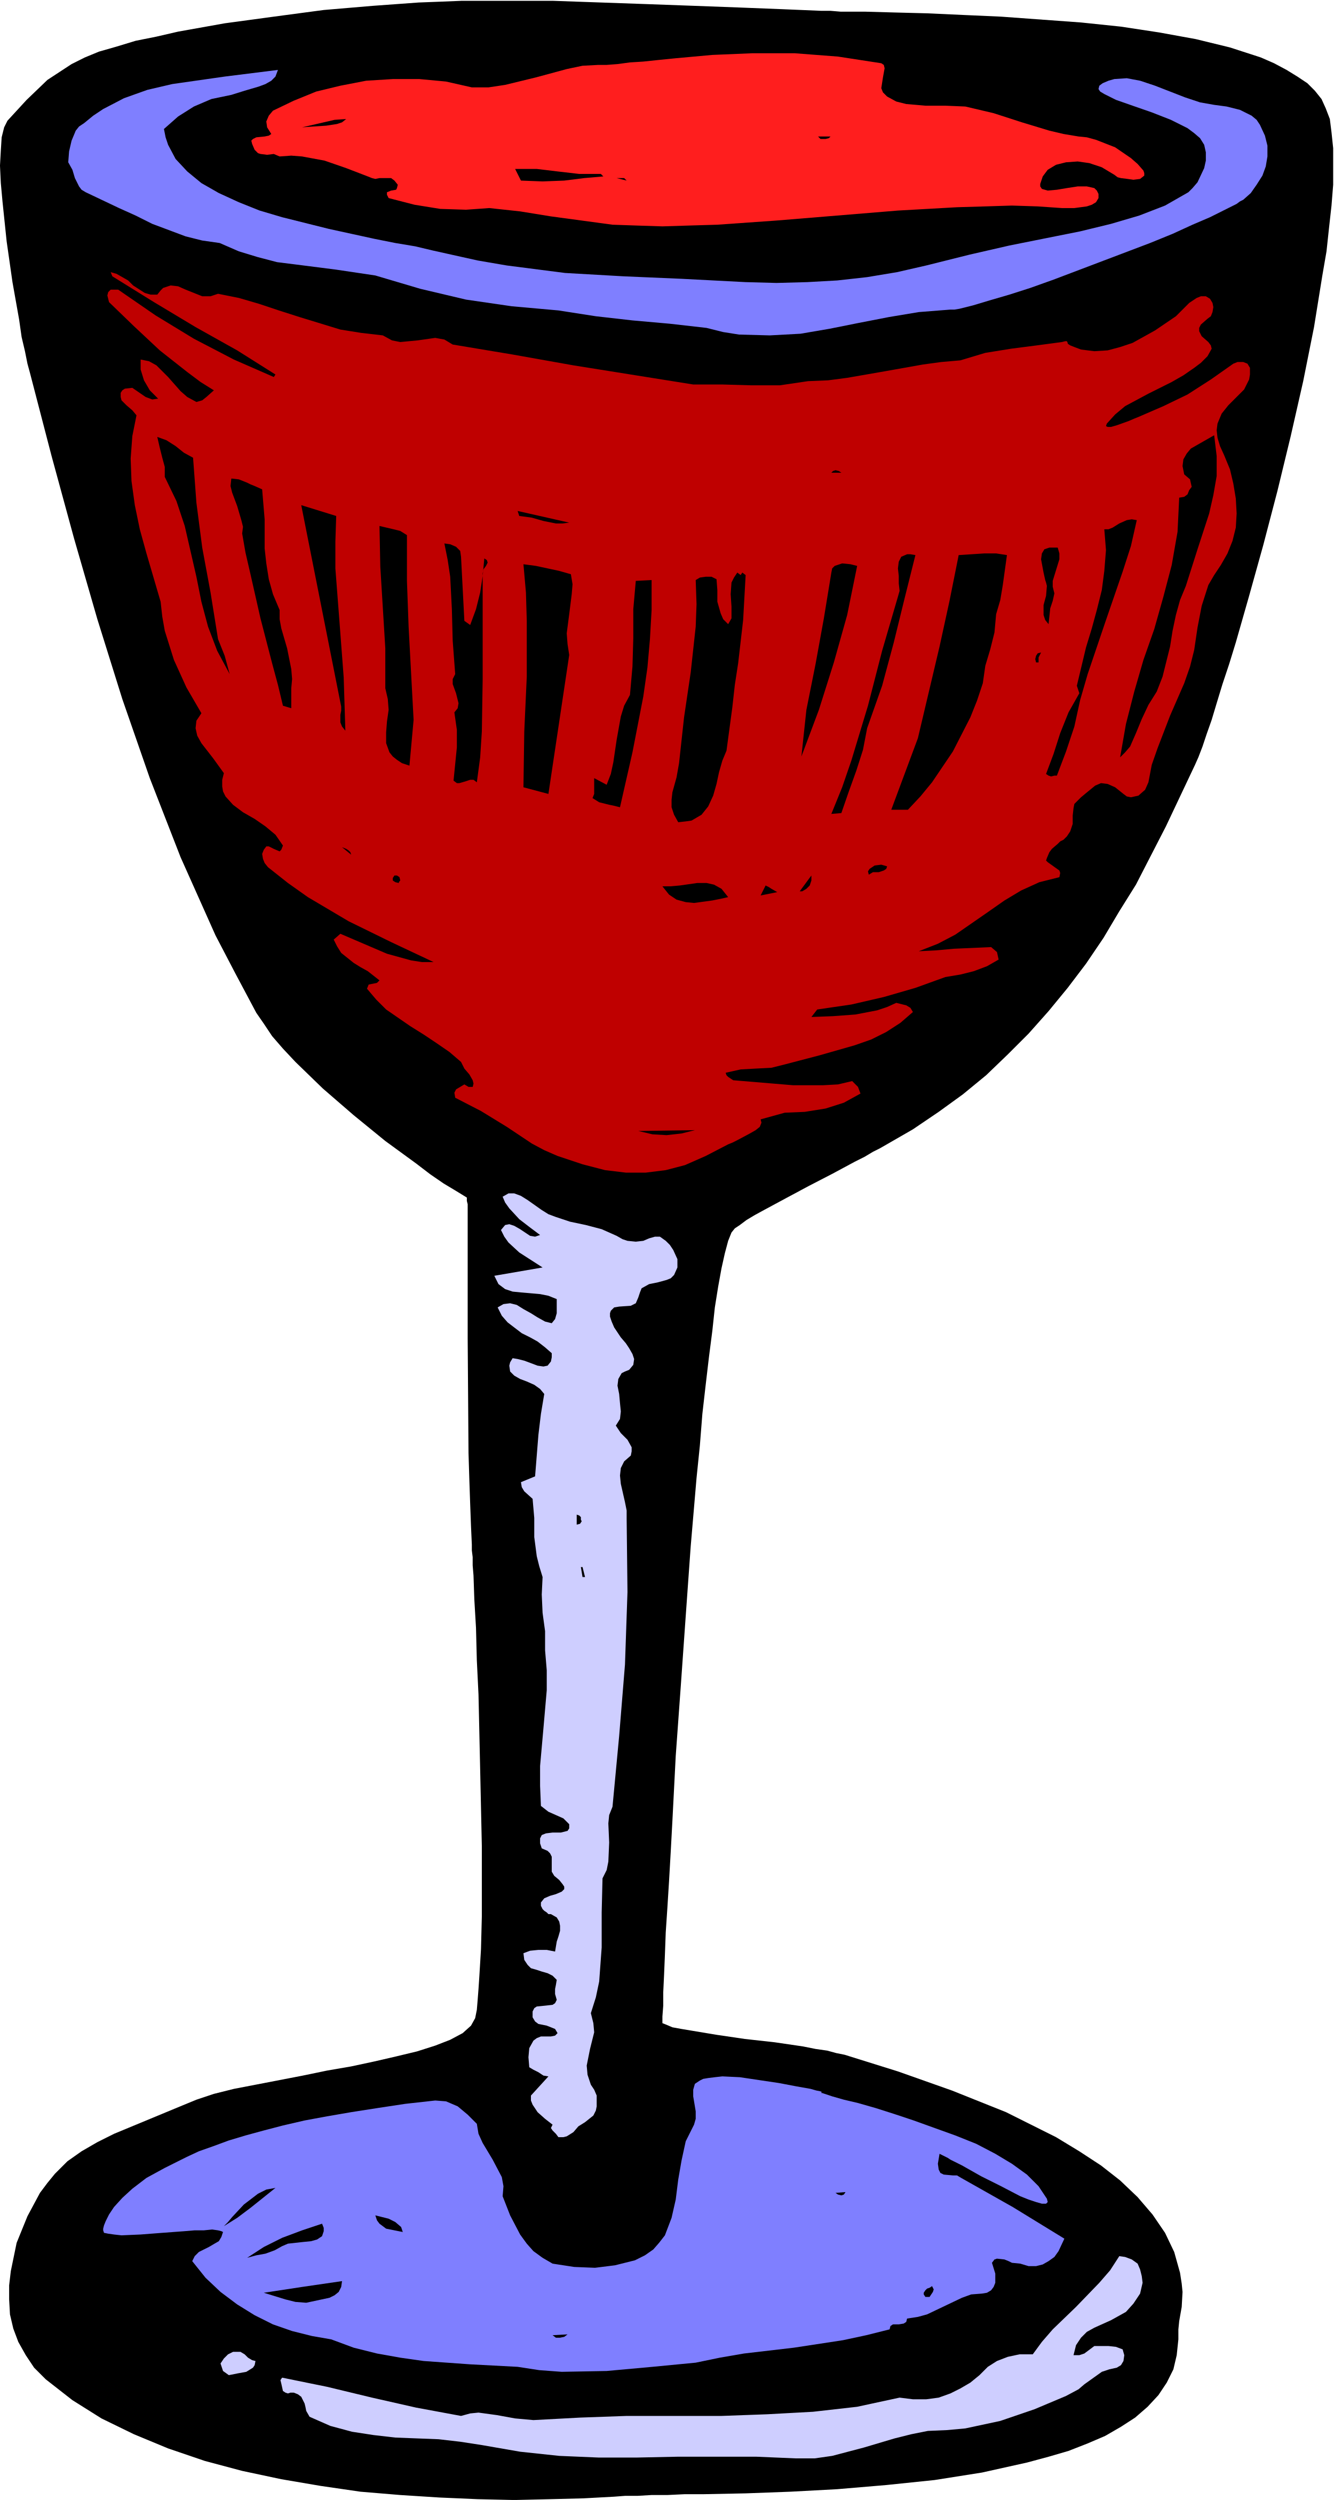 <svg xmlns="http://www.w3.org/2000/svg" fill-rule="evenodd" height="3.004in" preserveAspectRatio="none" stroke-linecap="round" viewBox="0 0 1603 3004" width="1.603in"><style>.brush1{fill:#000}.pen1{stroke:none}.brush2{fill:#7f7fff}.brush5{fill:#ceceff}</style><path class="pen1 brush1" d="M554 1h111l114 4 55 2 54 2 51 2 48 2h11l12 1h29l36 1 39 1 44 2 45 2 96 7 48 5 46 7 44 8 41 10 37 12 16 7 15 8 13 8 12 8 9 9 8 10 5 11 5 13 2 16 2 19v44l-2 25-3 27-3 28-5 29-10 62-13 65-15 66-16 66-17 65-17 61-16 56-8 26-8 24-7 23-6 20-6 17-5 15-5 13-4 9-35 74-36 70-20 32-19 32-21 31-22 29-23 28-24 27-25 25-26 25-28 23-29 21-31 21-33 19-7 4-8 4-10 6-12 6-26 14-29 15-28 15-26 14-11 6-10 6-8 6-6 4-4 5-4 10-4 15-4 18-4 22-4 25-3 28-4 31-4 34-4 35-3 38-4 39-7 82-6 84-6 85-6 83-4 78-2 37-2 35-2 32-2 30-1 27-1 24-1 21v16l-1 13v8l5 2 7 3 11 2 12 2 30 5 34 5 36 4 34 5 15 3 14 2 11 3 10 2 64 20 65 23 65 26 60 30 28 17 26 17 23 18 21 20 18 21 15 22 11 23 7 25 2 13 1 10-1 18-3 17-1 10v12l-2 19-4 17-8 16-10 15-13 14-15 13-17 11-19 11-21 9-23 9-24 7-26 7-54 12-57 9-58 6-59 5-56 3-54 2-50 1h-23l-21 1h-19l-17 1h-15l-13 1-37 2-40 1-43 1-44-1-46-2-47-3-48-4-48-7-47-8-47-10-45-12-44-15-41-17-39-19-35-22-32-25-14-14-10-15-9-16-6-16-4-17-1-18v-17l2-17 7-34 13-32 15-28 9-12 9-11 15-15 17-12 19-11 20-10 82-34 17-7 21-7 24-6 26-5 57-11 29-6 29-5 28-6 26-6 25-6 22-7 18-7 15-8 10-9 5-9 2-10 1-12 1-13 1-15 2-33 1-39v-85l-2-92-2-90-2-41-1-39-2-34-1-29-1-12v-10l-1-8v-7l-1-22-1-27-1-29-1-32-1-138v-161l-1-4v-4l-13-8-15-9-16-11-17-13-37-27-38-31-37-32-33-32-15-16-13-15-10-15-9-13-25-47-24-46-42-94-37-95-33-95-30-96-28-97-27-99-26-100-3-11-3-15-4-17-3-21-8-45-7-49-5-48-2-22-1-21 1-18 1-16 3-12 4-8 23-25 25-24 29-19 16-8 17-7 21-6 23-7 25-5 26-6 56-10 59-8 60-8 59-5 55-4 26-1 25-1z"/><path class="pen1 brush2" d="m334 84-3 8-5 5-7 4-8 3-17 5-16 5-24 5-21 9-19 12-17 15 2 10 3 9 9 17 14 15 17 14 21 12 24 11 25 10 27 8 56 14 55 12 25 5 24 4 21 5 18 4 36 8 35 6 70 9 70 4 70 3 77 4 37 1 37-1 36-2 36-4 36-6 35-8 52-13 48-11 45-9 40-8 37-9 34-10 31-12 28-16 5-5 6-7 8-17 2-9v-10l-2-9-5-8-7-6-8-6-20-10-23-9-23-8-20-7-8-4-6-3-5-3-2-3 1-4 4-3 7-3 7-2 15-1 16 3 18 6 36 14 18 6 17 3 15 2 16 4 14 7 6 5 4 6 6 13 3 12v13l-2 12-4 11-7 11-7 10-9 8-4 2-4 3-14 7-18 9-21 9-24 11-27 11-116 44-28 10-25 8-24 7-20 6-16 4-6 1h-5l-38 3-36 6-36 7-35 7-35 6-37 2-37-1-19-3-20-5-44-5-45-4-44-5-45-7-56-5-55-8-55-13-54-16-47-7-47-6-24-3-23-6-23-7-23-10-21-3-20-5-40-15-20-10-20-9-40-19-5-3-3-4-5-10-3-10-5-9 1-13 3-13 5-12 4-5 6-4 11-9 12-8 25-13 28-10 30-7 63-9 64-8z"/><path class="pen1" style="fill:#ff1e1e" d="m1059 76 3 2 1 4-2 11-2 13 2 5 5 5 11 6 12 3 23 2h24l24 1 34 8 34 11 33 10 17 4 18 3 10 1 11 3 23 9 19 13 8 7 7 8 1 3v3l-5 4-8 1-7-1-8-1-4-1-4-3-15-9-15-5-14-2-14 1-12 3-10 6-6 8-3 9v3l2 3 7 2 11-1 12-2 13-2h11l9 2 3 3 2 4v5l-3 5-5 3-6 2-15 2h-15l-29-2-31-1-32 1-34 1-71 4-146 12-71 5-34 1-32 1-31-1-29-1-74-10-37-6-37-4-28 2-31-1-31-5-31-8-2-4v-3l5-2 6-1 1-2 1-4-4-5-4-3h-14l-5 1-4-1-5-2-26-10-26-9-27-5-13-1-14 1-7-3-8 1-8-1-3-1-4-4-3-7-1-4 2-2 4-2 10-1 5-1 3-2-5-8-1-7 3-7 5-6 25-12 27-11 29-7 31-6 32-2h32l32 3 31 7h20l20-3 37-9 37-10 19-4 19-1h10l13-1 15-2 16-1 19-2 20-2 44-4 48-2h51l52 4 52 8z"/><path class="pen1 brush1" d="m416 143-5 4-6 2-13 2-15 1-14 1 26-6 13-3 14-1zm582 21-2 2-4 1h-6l-3-3h15zm-276 45 3 3-23 2-24 3-26 1-26-1-7-14h26l25 3 26 3h26zm31 8-12-3h9l3 3z"/><path class="pen1" style="fill:#bf0000" d="m189 354 4-5 3-3 9-3 9 1 9 4 20 8h10l9-3 25 5 24 7 24 8 25 8 49 15 25 4 26 3 11 6 10 2 21-2 21-3 11 2 10 6 72 12 73 13 144 23h35l35 1h34l34-5 24-1 23-3 46-8 45-8 22-3 23-2 30-9 31-5 31-4 30-4 4-1h2l1 2v1l3 2 5 2 8 3 16 2 16-1 15-4 15-5 27-15 25-17 16-16 9-6 5-2h6l5 3 3 5 1 5-1 6-2 5-4 3-8 7-2 4v4l3 6 8 7 3 4 1 4-5 9-8 8-8 6-13 9-14 8-28 14-28 15-12 10-10 11-1 3 2 1h4l7-2 14-5 7-3 5-2 30-13 29-14 28-18 27-19 5-2h7l5 2 3 5v8l-1 6-6 12-9 9-10 10-8 10-5 12-1 8 1 9 3 10 5 11 7 17 4 17 3 18 1 18-1 17-4 16-6 15-8 14-8 12-7 12-8 25-5 26-4 27-5 20-7 20-17 39-15 39-7 20-4 21-4 9-8 7-9 2-5-1-4-3-10-8-9-4-8-1-7 3-11 9-6 5-5 5-3 3-1 5-1 9v10l-3 9-4 6-4 4-4 2-3 3-7 6-3 4-3 7-1 3 2 2 14 10 1 3-1 5-24 6-22 10-20 12-20 14-39 27-21 11-23 9 20-1 22-2 45-2 7 6 2 9-14 8-16 6-16 4-18 3-36 13-38 11-39 9-41 6-7 9 26-1 27-2 26-5 12-4 11-5 12 3 5 3 3 5-15 13-17 11-18 9-20 7-42 12-42 11-16 4-19 1-18 1-18 4 1 3 2 2 6 4 72 6h36l18-1 17-4 7 7 3 8-20 11-22 7-25 4-24 1-29 8 1 4-2 5-5 4-7 4-15 8-6 3-5 2-27 14-25 11-23 6-24 3h-24l-25-3-27-7-30-10-16-7-15-8-30-20-31-19-31-16-1-6 2-4 10-6 5 3h5l1-4-1-4-4-7-6-7-4-8-14-12-16-11-15-10-16-10-29-20-12-12-11-13 2-5 10-2 3-3-14-11-9-5-8-5-15-12-5-8-4-8 8-7 56 24 29 8 13 2h14l-51-24-51-25-49-29-24-17-24-19-4-5-2-5-1-6 2-5 3-4h3l6 3 7 3 2-2 2-5-9-13-12-10-13-9-14-8-12-9-9-10-3-6-1-6v-8l2-8-13-18-14-18-5-9-2-9 1-9 6-9-18-31-15-33-11-35-3-17-2-18-17-58-8-29-6-29-4-29-1-27 2-27 5-25-5-6-7-6-6-6-1-4v-5l2-3 3-2 9-1 16 11 8 3 7-1-10-10-7-12-4-13v-12l10 2 9 5 14 14 15 17 8 7 11 6 7-2 5-4 9-8-16-10-16-12-33-26-31-29-30-29-2-8 1-4 3-3h9l45 31 46 28 48 25 48 21 2-3-46-29-50-28-50-30-50-31-2-5 7 2 14 8 6 6 14 9 7 2h8z"/><path class="pen1 brush1" d="m232 550 4 54 7 54 10 54 9 56 8 20 6 22-15-28-11-29-8-30-6-30-14-61-10-30-14-29v-12l-3-11-3-12-3-13 11 4 11 7 10 8 11 6zm83 38 3 36v35l2 18 3 19 5 18 8 19v11l2 11 7 24 5 25 1 12-1 11v24l-10-3-6-25-7-26-14-54-12-53-6-26-4-23 1-8-2-8-5-17-6-16-2-8 1-9 9 1 10 4 4 2 5 2 9 4zm1144-65 3 25v24l-4 23-5 22-14 43-14 44-7 17-5 18-4 19-3 19-9 36-7 18-10 16-8 17-7 17-7 16-6 7-6 6 7-40 10-39 11-38 13-37 11-39 10-38 7-40 2-41 6-1 4-3 2-5 3-4-2-9-7-6-2-10 1-8 4-7 5-6 14-8 14-8zm-448 45h-12l2-2 3-1 4 1 3 2zm-607 52-1 31v32l5 65 5 66 2 64-4-5-2-5v-9l1-5v-5l-2-10-46-232 42 13zm280 8-8 1h-8l-15-3-14-4-15-2-2-6 62 14zm-195 15v55l2 55 6 112-5 55-9-3-6-4-5-4-4-5-4-11v-13l1-13 2-14-1-13-3-13v-48l-6-98-1-49 17 4 8 2 8 5zm65 26 4 77 7 5 7-19 5-20 3-20 2-21 3 2 1 3-2 4-3 4-1 5v127l-1 63-2 31-4 30-4-3h-4l-6 2-7 2h-3l-4-3 4-40v-21l-3-21 4-5 1-6-3-12-4-11v-6l3-6-3-40-1-38-2-39-3-20-4-20 7 1 7 3 5 5 1 7zm812-44-7 31-10 31-21 61-21 62-9 31-7 32-10 30-11 29h-3l-4 1-3-1-3-2 9-24 8-25 10-25 13-23-3-9 11-46 7-23 6-22 6-24 3-23 2-25-2-25h5l5-2 8-5 9-4 6-1 6 1zm-680 65 2 12-1 12-3 24-3 23 1 13 2 13-25 167-30-8 1-67 3-66v-67l-1-34-3-34 15 2 28 6 14 4zm414-23-13 52-13 53-14 52-18 51-5 26-8 25-9 25-9 26-12 1 13-32 11-32 20-66 17-66 19-65 2-7-1-9v-9l-1-9 1-8 3-6 7-3h4l6 1zm171-9 2 7v7l-8 26v7l2 8-2 9-3 9-2 19-4-5-2-6v-12l3-11 1-12-1-4-1-3-2-9-3-16 1-7 3-5 6-2h10v-1 1zm-61 9-5 36-3 18-5 17-2 22-5 20-6 20-3 21-7 21-8 20-21 41-25 37-14 17-15 16h-20l32-86 26-110 12-55 11-55 31-2h14l13 2zm-180 13-12 59-16 57-18 57-21 56 6-56 11-55 10-55 9-55 1-5 3-3 9-3 10 1 8 2zm-138 8 4 3-3 54-6 52-4 26-3 27-7 52-5 12-4 14-3 14-4 14-6 13-8 10-12 7-7 1-9 1-5-9-3-9v-9l1-9 5-18 3-17 6-55 8-54 6-55 1-27-1-29 5-3 7-1h7l6 3 1 13v14l4 14 3 7 6 6 4-7v-14l-1-15 1-14 3-6 4-6 4 3 2-3zm-109 9v36l-2 35-3 34-5 35-13 67-15 66-8-2-5-1-4-1-8-2-8-5 2-5v-19l15 8 5-13 3-14 4-27 5-28 4-13 7-13 3-34 1-34v-35l3-34 19-1zm468 87-3 6v6h-3l-1-4 1-4 2-3 4-1zm-830 240 1 3-11-9 5 2 3 2 2 2zm59 30 1 4-1 1-1 2-4-1-3-2v-3l2-3h3l3 2zm586-13-1 3-3 2-6 2h-7l-5 3-1-4 2-3 6-4 8-1 7 2zm-102 30h-3l14-19v6l-2 6-4 4-5 3zm-89 7-9 2-10 2-22 3-10-1-11-3-9-6-8-10h10l11-1 21-3h11l9 2 9 5 8 10zm59-6-20 4 6-12 4 2 3 2 7 4zm-409 87 12 2-12-2zm223 198 12-1-12 1zm87 1-16 4-18 2-17-1-17-4 68-1z"/><path class="pen1 brush5" d="m667 1462 18 6 19 4 19 5 18 8 7 4 6 2 10 1 9-1 7-3 7-2h6l7 5 5 5 4 6 5 11v10l-4 9-4 4-5 2-11 3-10 2-9 5-2 5-2 6-3 7-6 3-14 1-6 1-4 4-1 3v4l2 6 3 7 8 12 6 7 4 6 4 7 2 6-1 7-5 6-5 2-4 2-4 7-1 8 2 10 1 11 1 10-1 9-5 8 6 9 8 8 5 9v5l-1 5-8 7-4 8-1 9 1 10 5 22 2 10v10l1 88-3 87-7 86-8 85-4 10-1 10 1 23-1 23-2 10-5 10-1 41v42l-3 41-4 19-6 19 3 12 1 11-5 20-4 20 1 11 4 12 4 6 3 7v13l-1 5-3 6-10 8-8 5-6 7-8 5-4 1h-6l-3-4-4-4-2-3 2-4-9-7-9-8-6-9-2-5v-6l21-23-6-1-6-4-6-3-5-3-1-12 1-11 5-9 4-3 5-2h12l5-1 3-3-3-5-10-4-10-2-4-3-3-5v-7l2-4 3-2 10-1 9-1 3-2 2-4-2-7v-6l1-5 1-6-5-5-6-3-7-2-6-2-7-2-4-4-4-6-1-8 8-3 10-1h10l10 2 2-12 2-6 2-7v-6l-1-5-3-5-7-4h-3l-2-2-3-2-2-2-2-4v-4l4-5 7-3 7-2 7-3 3-3v-3l-2-3-4-5-6-5-3-5v-18l-2-4-3-3-7-3-2-6v-6l2-4 5-2 8-1h10l8-2 2-3v-5l-7-7-18-8-9-7-1-24v-24l4-45 4-46v-24l-2-24v-23l-3-22-1-22 1-21-4-13-3-12-3-23v-23l-2-23-10-9-3-5-1-6 17-7 4-50 3-25 4-24-5-6-7-5-9-4-8-3-7-4-5-5-1-7 1-4 3-5 6 1 8 2 16 6 7 1 5-1 4-5 1-5v-5l-8-7-9-7-9-5-10-5-17-13-7-8-5-10 7-4 8-1 8 2 8 5 9 5 8 5 9 5 8 2 4-5 2-7v-17l-10-4-10-2-23-2-10-1-9-3-8-6-5-10 58-10-28-18-13-12-5-7-4-8 5-6 5-1 6 2 7 4 12 8 6 1 6-2-12-9-13-10-12-13-5-7-3-7 7-4h7l8 3 8 5 17 12 8 5 8 3z"/><path class="pen1 brush1" d="m699 1828-2 3-4 1v-12l3 1 2 2v3l1 2zm-1 55h2l3 12h-3l-2-12z"/><path class="pen1 brush2" d="m1258 2642 1 4-2 2h-5l-7-2-9-3-10-4-23-12-24-12-23-13-10-5-4-2-3-2-6-3-4-2-2 12 1 7 2 4 4 2 11 1h5l5 3 62 35 62 38-7 15-5 7-7 5-7 4-8 2h-9l-10-3-10-1-4-2-5-2-9-1-3 1-3 4 4 13v11l-2 5-3 4-5 3-6 1-13 1-11 4-42 20-11 3-13 2-1 4-3 2-6 1h-7l-3 2-1 4-28 7-28 6-59 9-60 7-29 5-29 6-52 5-55 5-54 1-27-2-26-4-57-3-56-4-28-4-28-5-28-7-27-10-23-4-24-6-23-8-22-11-21-13-20-15-18-17-16-20 3-6 5-5 12-6 12-7 3-5 2-6-2-1-4-1-7-1-10 1h-11l-12 1-27 2-26 2-23 1-9-1-7-1-5-1-1-3v-2l1-4 2-5 4-8 6-9 10-11 12-11 17-13 22-12 26-13 15-7 17-6 19-7 20-6 22-6 23-6 26-6 27-5 29-5 32-5 33-5 36-4 13 1 14 6 12 10 11 11 2 12 5 11 12 20 11 21 2 11-1 12 9 23 12 23 8 11 8 9 11 8 12 7 26 4 25 1 24-3 24-6 12-6 10-7 7-8 7-9 8-21 5-22 3-24 4-23 5-23 10-20 2-7v-9l-3-18v-8l2-7 6-4 4-2 6-1 8-1 9-1 21 1 47 7 21 4 17 3 7 2 5 1 2 1h1-2v1h1l3 1 9 3 14 4 17 4 21 6 22 7 24 8 50 18 25 10 23 12 20 12 18 13 14 14 10 15z"/><path class="pen1 brush1" d="m331 2629-30 24-16 12-16 10 5-5 5-6 14-15 17-13 10-5 11-2zm151 47 2 6-20-4-8-6-3-4-2-6 16 4 8 4 7 6zm534-42-2 3-3 1-4-1-3-2 12-1zm-629 38 2 5v4l-2 6-6 4-7 2-10 1-18 2-7 3-9 5-11 4-11 2-11 3 20-13 22-11 24-9 24-8zm24 69-1 7-3 6-5 4-6 3-28 6-13-1-12-3-26-8 46-7 48-7z"/><path class="pen1 brush5" d="m1370 2727 2 8 1 8-3 13-8 12-9 10-18 10-20 9-9 5-7 7-6 9-3 12h7l6-2 12-9h17l9 1 8 3 2 7-1 7-3 5-5 3-9 2-9 3-14 10-7 5-7 6-15 8-38 16-41 14-42 9-22 2-23 1-20 4-20 5-37 11-38 10-21 3h-23l-47-2h-95l-48 1h-47l-47-2-47-5-46-8-26-4-26-3-52-2-26-3-26-4-26-7-25-11-4-7-1-5-1-4-4-8-4-3-5-2h-4l-3 1-3-1-3-2-2-9-1-4 2-3 54 11 54 13 53 12 54 10 11-3 10-1 22 3 22 4 22 2 56-3 56-2h114l55-2 55-3 53-6 51-11 16 2h16l15-2 14-5 12-6 12-7 11-9 10-10 11-7 13-5 14-3h16l11-15 13-15 28-27 28-29 13-15 11-17 7 1 8 3 7 5 3 7z"/><path class="pen1 brush1" d="m1120 2747 2 4-1 3-4 6h-5l-2-3v-2l2-3 2-2 3-1 3-2z"/><path class="pen1 brush5" d="m307 2837-1 5-2 3-8 5-11 2-10 2-7-5-3-9 4-6 5-5 6-3h9l5 3 4 4 5 3 4 1z"/><path class="pen1 brush1" d="m682 2805-4 3-5 1h-5l-4-3 18-1z"/></svg>
